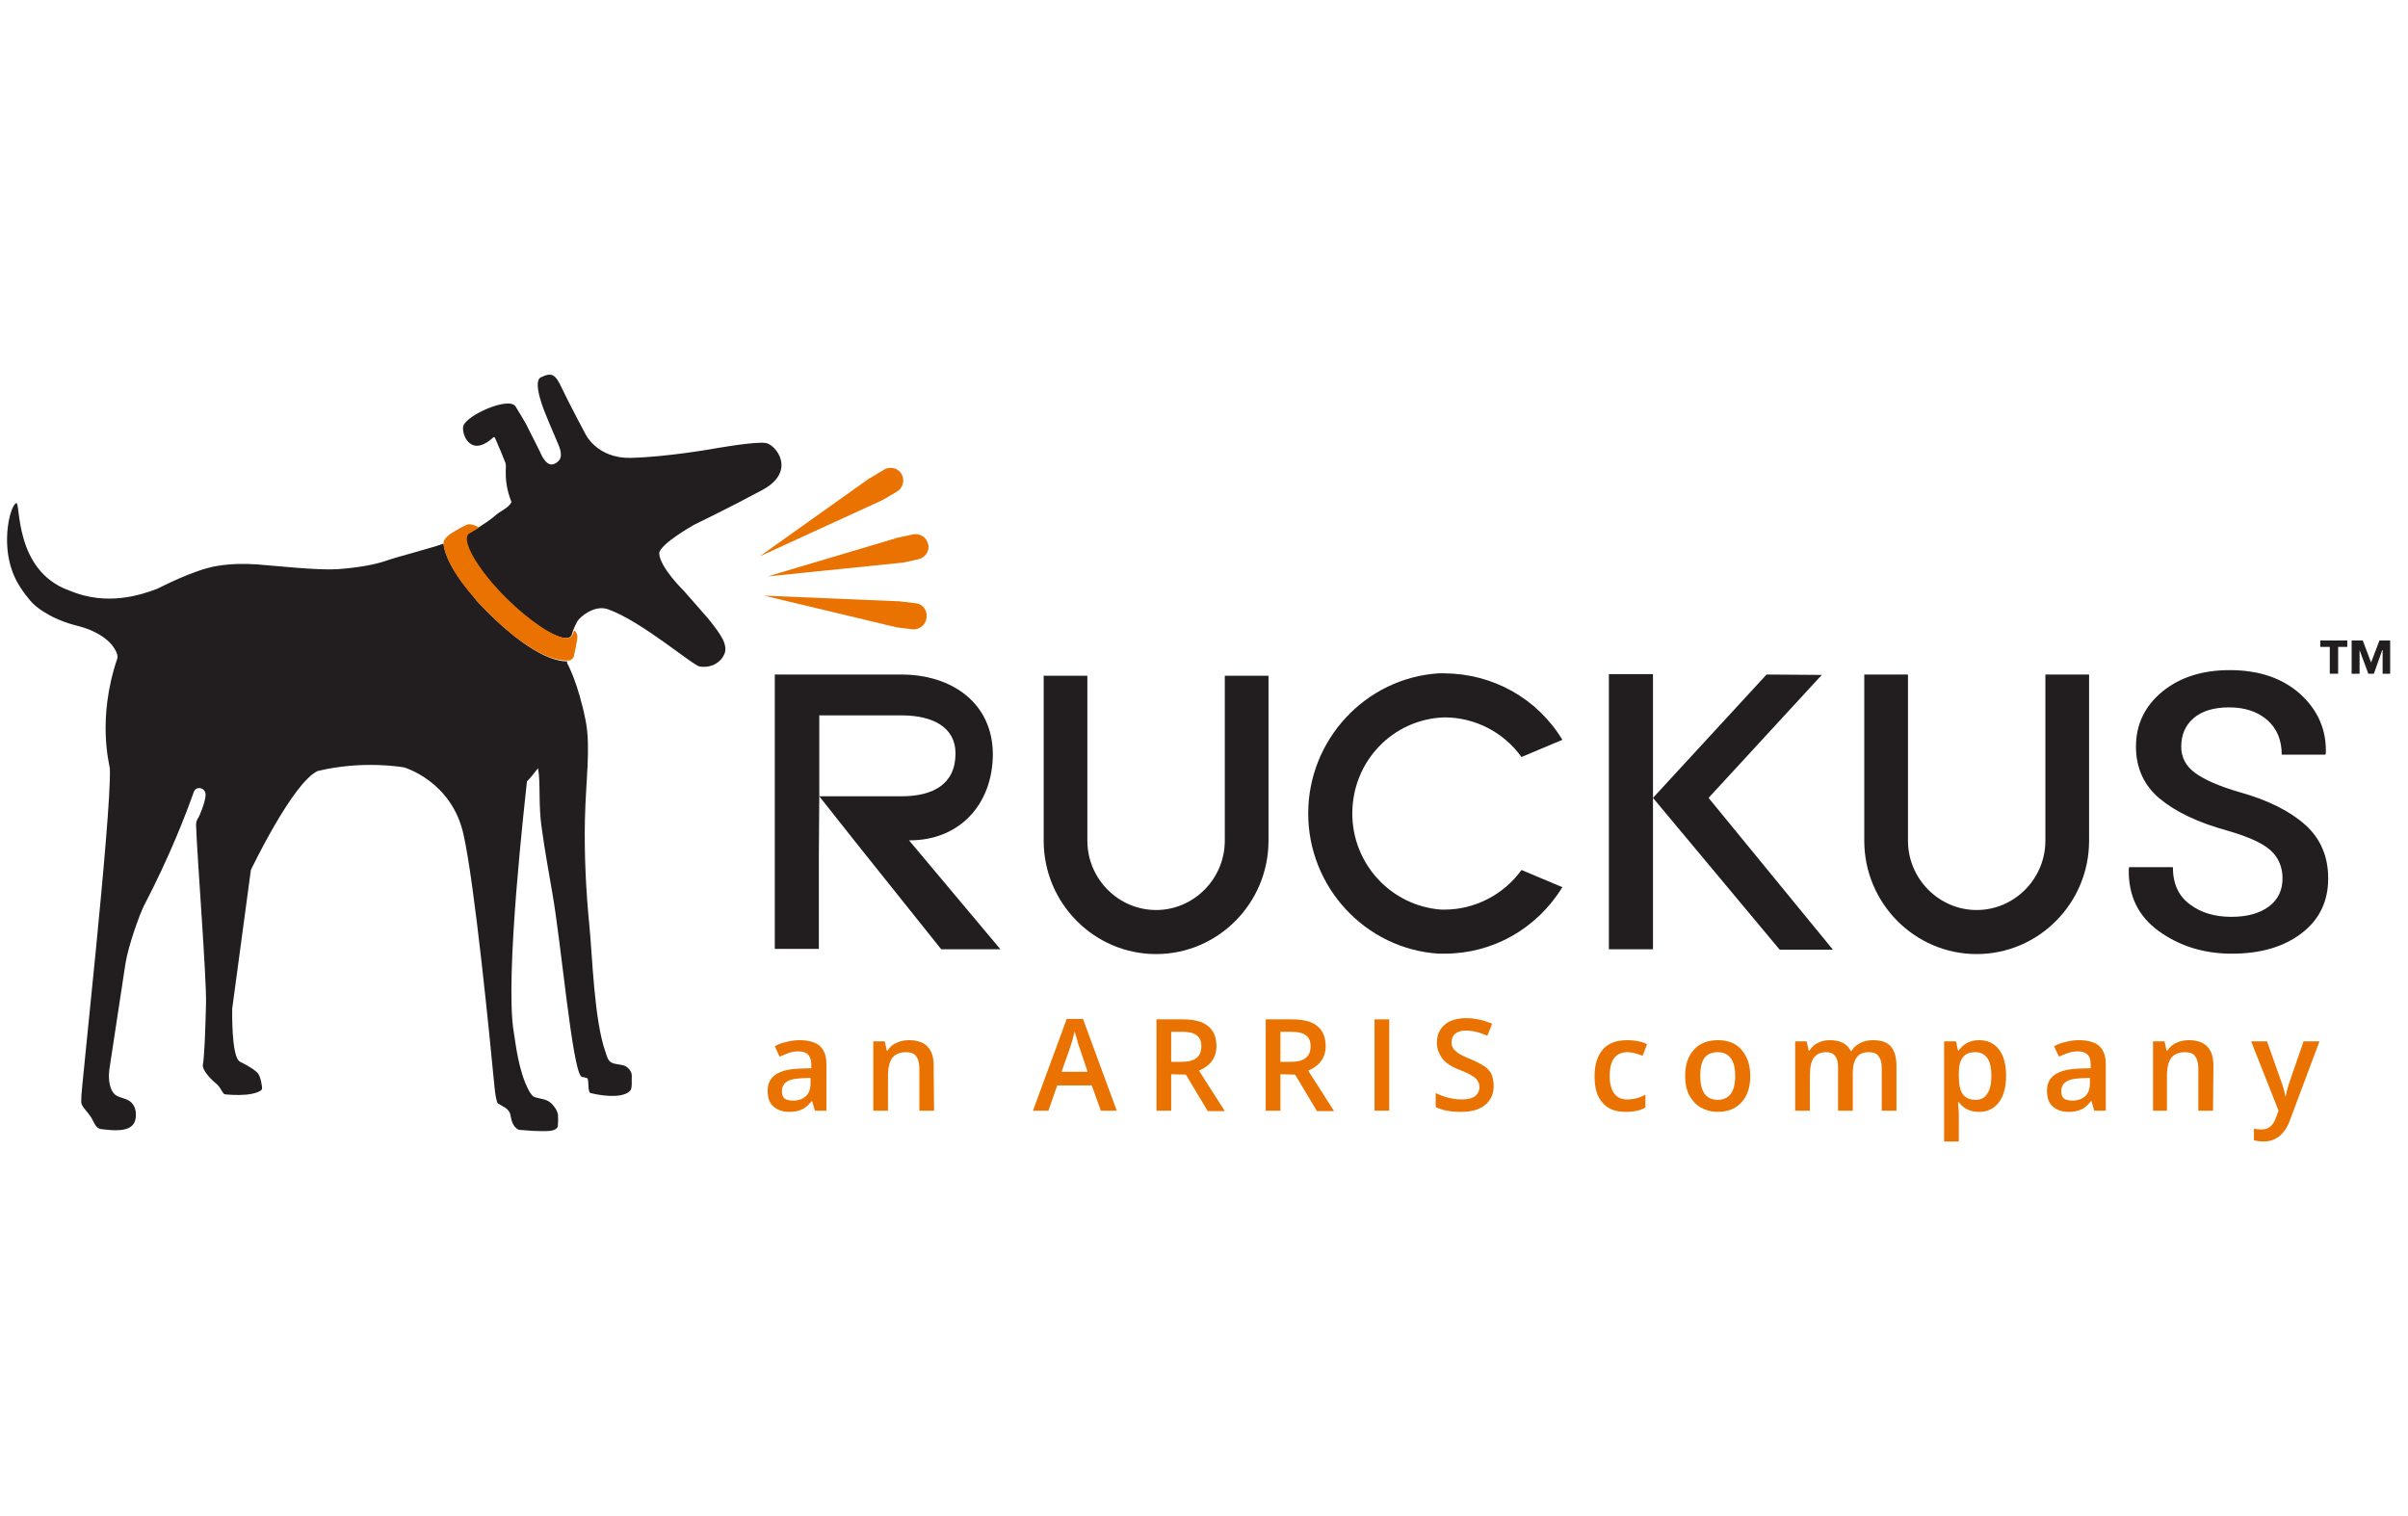<?xml version="1.0" encoding="utf-8"?><svg width="135" height="85" viewBox="0 0 135 85" fill="none" xmlns="http://www.w3.org/2000/svg">
<g clip-path="url(#clip0)">
<path d="M95.788 44.734L102.135 37.84L99.039 37.818L92.671 44.734L99.774 53.244H102.758" fill="#221E1F"/>
<path d="M133.399 35.91L132.931 37.145L132.463 35.91H131.84V37.773H132.285V36.449L132.775 37.773H133.087L133.555 36.449H133.577V37.773H134V35.91" fill="#221E1F"/>
<path d="M130.081 35.91V36.269H130.615V37.773H131.083V36.269H131.595V35.91" fill="#221E1F"/>
<path d="M68.666 47.136C68.666 49.27 66.929 51.021 64.814 51.021C62.698 51.021 60.961 49.27 60.961 47.136V37.885H58.512V47.136C58.512 50.639 61.34 53.491 64.814 53.491C68.287 53.491 71.116 50.639 71.116 47.136V37.885H68.666" fill="#221E1F"/>
<path d="M80.98 40.221C82.695 40.221 84.298 41.051 85.3 42.443L87.594 41.478C86.169 39.143 83.697 37.773 80.98 37.751H80.913C80.847 37.751 80.78 37.751 80.713 37.751H80.646C76.549 38.02 73.342 41.478 73.342 45.609C73.342 49.741 76.549 53.199 80.646 53.468H80.713H80.824C80.847 53.468 80.891 53.468 80.913 53.468H80.98C83.697 53.468 86.146 52.076 87.594 49.741L85.3 48.776C84.298 50.168 82.672 50.998 80.98 50.998C80.936 50.998 80.891 50.998 80.847 50.998H80.802C77.996 50.796 75.814 48.439 75.814 45.609C75.814 42.69 78.085 40.31 80.98 40.221Z" fill="#221E1F"/>
<path d="M92.671 37.796H90.199V53.222H92.671V37.796Z" fill="#221E1F"/>
<path d="M114.671 47.136C114.671 49.27 112.935 51.021 110.819 51.021C108.704 51.021 106.967 49.27 106.967 47.136V37.818H104.517V47.136C104.517 50.639 107.345 53.491 110.819 53.491C114.293 53.491 117.121 50.639 117.121 47.136V37.818H114.671" fill="#221E1F"/>
<path d="M55.662 42.264C55.639 39.412 53.368 37.818 50.518 37.818H43.437V53.199H45.908V47.81C45.908 47.81 45.931 44.644 45.931 44.666V42.241V40.108H50.54C52.277 40.108 53.569 40.759 53.569 42.241C53.569 43.993 52.277 44.644 50.54 44.644H45.931L48.046 47.316L52.767 53.221H56.085L50.963 47.114C53.769 47.136 55.662 45.115 55.662 42.264Z" fill="#221E1F"/>
<path d="M125.583 44.42C124.403 44.083 123.556 43.701 123.044 43.32C122.532 42.938 122.287 42.444 122.287 41.86C122.287 41.209 122.51 40.67 122.977 40.266C123.445 39.862 124.113 39.66 124.981 39.66C125.872 39.66 126.585 39.907 127.119 40.378C127.654 40.85 127.921 41.501 127.921 42.309H130.37L130.393 42.242C130.437 40.917 129.947 39.817 128.967 38.919C127.965 38.02 126.652 37.571 125.004 37.571C123.467 37.571 122.198 37.975 121.218 38.784C120.238 39.592 119.749 40.625 119.749 41.86C119.749 43.05 120.194 44.038 121.085 44.779C121.975 45.52 123.245 46.126 124.892 46.575C126.05 46.912 126.852 47.272 127.297 47.676C127.743 48.08 127.965 48.619 127.965 49.248C127.965 49.899 127.72 50.438 127.208 50.819C126.696 51.201 126.006 51.403 125.093 51.403C124.18 51.403 123.4 51.179 122.777 50.707C122.131 50.236 121.819 49.539 121.819 48.619H119.37L119.348 48.686C119.303 50.213 119.882 51.381 121.04 52.212C122.198 53.042 123.556 53.469 125.115 53.469C126.741 53.469 128.032 53.087 129.034 52.324C130.036 51.56 130.526 50.527 130.526 49.248C130.526 48.035 130.103 47.025 129.257 46.261C128.411 45.498 127.186 44.869 125.583 44.42Z" fill="#221E1F"/>
<path d="M26.713 33.642C26.914 33.866 27.092 34.068 27.292 34.248C27.092 34.068 26.914 33.866 26.713 33.642Z" fill="#221E1F"/>
<path d="M49.493 28.028L50.295 27.556C50.629 27.354 50.74 26.905 50.54 26.568C50.34 26.231 49.917 26.142 49.583 26.321L48.759 26.815C48.736 26.815 48.714 26.838 48.714 26.838L42.59 31.194L49.449 28.05C49.449 28.05 49.471 28.05 49.493 28.028Z" fill="#EA7200"/>
<path d="M50.206 30.183L43.036 32.316L50.518 31.553C50.54 31.553 50.562 31.553 50.585 31.553L51.498 31.351C51.876 31.261 52.143 30.879 52.032 30.498C51.943 30.116 51.564 29.891 51.208 29.959L50.251 30.161C50.228 30.161 50.228 30.161 50.206 30.183Z" fill="#EA7200"/>
<path d="M51.342 33.821L50.384 33.709C50.362 33.709 50.34 33.709 50.317 33.709L42.835 33.395L50.161 35.146C50.184 35.146 50.206 35.146 50.228 35.168L51.141 35.281C51.542 35.326 51.898 35.034 51.943 34.652C52.01 34.225 51.742 33.866 51.342 33.821Z" fill="#EA7200"/>
<path d="M38.916 29.42C38.916 29.42 40.831 28.5 42.746 27.467C44.661 26.434 43.526 24.952 42.947 24.84C42.368 24.727 39.896 25.176 39.896 25.176C39.896 25.176 37.335 25.625 35.376 25.67C33.416 25.715 32.792 24.278 32.792 24.278C32.792 24.278 31.902 22.616 31.523 21.808C31.145 21 30.966 20.843 30.321 21.157C29.809 21.404 30.588 23.223 30.588 23.223C30.588 23.223 31.056 24.368 31.278 24.862C31.501 25.378 31.568 25.782 31.078 26.007C30.61 26.232 30.276 25.334 30.276 25.334L29.497 23.784C29.497 23.784 29.029 22.976 28.896 22.774C28.495 22.235 26.179 23.268 25.979 23.874C25.845 24.256 26.335 25.715 27.626 24.548C27.76 24.413 27.782 24.66 27.827 24.727C28.027 25.176 28.228 25.67 28.339 25.962C28.428 26.187 28.183 26.905 28.673 28.14C28.562 28.455 28.027 28.657 27.738 28.926C27.515 29.128 27.203 29.33 26.825 29.577L26.335 29.869C26.313 29.869 26.313 29.869 26.29 29.892C26.268 29.914 26.246 29.914 26.224 29.937C25.823 30.363 26.78 31.98 28.361 33.552C29.675 34.854 31.056 35.752 31.701 35.775C31.835 35.775 31.946 35.752 32.013 35.662C32.035 35.64 32.058 35.617 32.058 35.573C32.058 35.55 32.08 35.528 32.08 35.505C32.08 35.483 32.102 35.46 32.102 35.438C32.124 35.393 32.124 35.348 32.147 35.303C32.214 35.146 32.28 34.989 32.369 34.832C32.503 34.607 33.305 33.889 34.084 34.158C35.977 34.832 38.827 37.302 39.228 37.369C39.762 37.459 40.364 37.234 40.608 36.673C40.809 36.224 40.453 35.73 40.364 35.573C40.208 35.303 39.696 34.674 39.696 34.674L38.337 33.125C38.337 33.125 36.979 31.8 36.957 31.014C37.001 30.498 38.916 29.42 38.916 29.42Z" fill="#221E1F"/>
<path d="M27.493 34.472C27.426 34.405 27.359 34.337 27.27 34.248C27.092 34.068 26.892 33.866 26.691 33.641C26.691 33.641 26.669 33.619 26.669 33.596C26.624 33.552 26.58 33.507 26.558 33.462C26.513 33.417 26.491 33.372 26.446 33.327L26.424 33.305C25.689 32.429 24.999 31.419 24.865 30.498V30.475C24.308 30.7 22.349 31.194 21.703 31.419C20.968 31.688 19.877 31.845 18.897 31.913C17.784 31.98 15.579 31.733 14.399 31.643C13.731 31.598 12.952 31.598 12.15 31.733C10.836 31.957 9.01 32.923 8.81 33.013C7.964 33.327 6.027 34.023 3.867 33.102C0.749 31.98 1.172 28.073 0.905 28.207C0.571 28.365 0.059 30.363 0.705 32.07C0.927 32.676 1.306 33.215 1.707 33.686C2.041 34.09 2.775 34.562 3.577 34.854C3.933 34.989 4.312 35.078 4.624 35.168C4.802 35.213 5.514 35.46 6.004 35.887C6.405 36.224 6.65 36.718 6.583 36.897C5.403 40.378 6.16 42.915 6.16 43.117C6.249 45.722 4.512 61.395 4.557 61.575C4.579 61.62 4.512 61.799 4.601 61.956C4.713 62.181 4.958 62.405 5.069 62.585C5.269 62.877 5.336 63.259 5.67 63.304C7.006 63.483 7.719 63.326 7.608 62.316C7.585 62.158 7.496 61.867 7.229 61.709C6.984 61.552 6.561 61.53 6.383 61.305C6.049 60.901 6.093 60.227 6.138 59.913C6.361 58.453 6.761 55.804 7.029 54.052C7.185 53.042 7.83 51.246 8.075 50.774C9.545 47.945 10.391 45.722 10.859 44.419C10.992 44.015 11.549 44.172 11.527 44.577C11.505 45.003 11.171 45.767 11.126 45.834C11.037 45.946 10.992 46.104 10.992 46.238C11.037 47.855 11.594 54.951 11.549 56.298C11.505 58.027 11.46 59.15 11.371 59.733C11.349 59.98 11.772 60.474 12.084 60.721C12.373 60.946 12.484 61.328 12.596 61.35C12.752 61.373 13.308 61.417 13.798 61.373C14.266 61.328 14.644 61.193 14.689 61.058C14.711 60.968 14.622 60.317 14.422 60.138C14.154 59.868 13.642 59.621 13.464 59.531C12.952 59.307 13.019 56.545 13.019 56.545L14.065 48.776C14.065 48.776 16.403 43.881 17.806 43.229C20.389 42.601 22.661 43.027 22.661 43.027C22.661 43.027 25.311 43.791 25.979 46.755C26.602 49.494 27.448 58.072 27.715 60.856C27.76 61.395 27.849 61.822 27.916 61.867C28.072 61.979 28.539 62.136 28.606 62.473C28.673 62.81 28.74 63.191 29.096 63.349C29.341 63.349 29.742 63.416 30.321 63.416C30.677 63.416 31.056 63.438 31.234 63.236C31.323 63.146 31.278 62.473 31.278 62.473C31.278 62.428 31.234 62.338 31.189 62.226C31.078 62.024 30.878 61.777 30.633 61.687C30.432 61.597 30.098 61.575 29.92 61.485C29.853 61.462 29.697 61.238 29.653 61.148C29.074 60.07 28.918 58.566 28.807 57.892C28.272 54.793 29.475 44.532 29.541 43.813C29.541 43.813 29.786 43.566 30.054 43.207C30.098 43.162 30.165 43.072 30.165 43.072C30.321 43.925 30.165 45.16 30.388 46.553C30.544 47.675 30.766 48.91 30.967 50.078C31.456 52.817 32.08 59.958 32.592 60.362C32.614 60.385 32.948 60.429 32.948 60.474C33.015 60.699 32.948 61.215 33.104 61.283C34.017 61.507 34.997 61.53 35.331 61.148C35.465 61.013 35.398 60.564 35.42 60.317C35.42 60.227 35.398 60.003 35.108 59.801C34.886 59.644 34.44 59.711 34.218 59.531C34.062 59.397 34.04 59.262 33.95 58.992C33.305 57.196 33.216 53.626 33.038 51.852C32.859 50.033 32.748 47.967 32.793 45.946C32.837 43.791 33.127 41.95 32.837 40.423C32.414 38.267 31.791 37.167 31.791 37.167C31.791 37.167 31.791 37.122 31.791 37.077C31.746 37.077 31.724 37.077 31.679 37.077C30.187 36.987 28.25 35.213 27.493 34.472Z" fill="#221E1F"/>
<path d="M32.147 35.438C32.147 35.461 32.147 35.483 32.124 35.505C32.124 35.528 32.102 35.55 32.102 35.573C32.08 35.595 32.08 35.64 32.058 35.663C31.991 35.73 31.88 35.775 31.746 35.775C31.1 35.752 29.72 34.854 28.406 33.552C26.825 31.98 25.867 30.363 26.268 29.937C26.29 29.914 26.313 29.914 26.335 29.892C26.335 29.892 26.357 29.892 26.379 29.869L26.869 29.577C26.624 29.443 26.424 29.375 26.246 29.398C26.157 29.398 25.422 29.802 25.244 29.937C24.977 30.139 24.843 30.318 24.865 30.476C24.865 30.476 24.865 30.476 24.865 30.498C24.865 30.498 24.865 30.498 24.865 30.52C24.999 31.441 25.689 32.452 26.424 33.327L26.446 33.35C26.491 33.395 26.535 33.44 26.558 33.484C26.602 33.529 26.647 33.574 26.669 33.619L26.691 33.642C26.892 33.866 27.07 34.068 27.27 34.248C27.337 34.315 27.404 34.383 27.493 34.472C28.25 35.236 30.187 36.987 31.679 37.032C31.724 37.032 31.746 37.032 31.791 37.032C31.813 37.032 31.835 37.032 31.857 37.032C31.88 37.032 31.902 37.032 31.924 37.032C32.147 36.943 32.169 36.808 32.169 36.808C32.169 36.808 32.37 35.932 32.37 35.685C32.37 35.55 32.28 35.416 32.214 35.348C32.191 35.348 32.169 35.393 32.147 35.438Z" fill="#EA7200"/>
<path d="M45.686 62.271L45.53 61.732H45.508C45.329 61.956 45.129 62.136 44.951 62.203C44.773 62.293 44.528 62.338 44.238 62.338C43.86 62.338 43.57 62.226 43.347 62.024C43.125 61.822 43.036 61.53 43.036 61.148C43.036 60.744 43.192 60.452 43.481 60.25C43.771 60.048 44.216 59.936 44.817 59.913L45.485 59.891V59.689C45.485 59.442 45.418 59.262 45.307 59.127C45.196 59.015 45.018 58.948 44.773 58.948C44.572 58.948 44.394 58.97 44.216 59.037C44.038 59.105 43.86 59.172 43.704 59.239L43.437 58.656C43.637 58.543 43.882 58.454 44.127 58.409C44.372 58.341 44.617 58.319 44.84 58.319C45.329 58.319 45.708 58.431 45.953 58.633C46.198 58.858 46.331 59.195 46.331 59.644V62.271H45.686ZM44.461 61.709C44.75 61.709 44.995 61.62 45.173 61.462C45.352 61.305 45.441 61.058 45.441 60.766V60.43L44.951 60.452C44.572 60.474 44.283 60.519 44.105 60.654C43.926 60.766 43.837 60.946 43.837 61.193C43.837 61.373 43.882 61.507 43.993 61.597C44.105 61.664 44.261 61.709 44.461 61.709Z" fill="#EA7200"/>
<path d="M52.366 62.271H51.542V59.891C51.542 59.599 51.475 59.374 51.364 59.217C51.253 59.06 51.052 58.992 50.785 58.992C50.451 58.992 50.184 59.105 50.028 59.307C49.872 59.509 49.783 59.846 49.783 60.34V62.271H48.959V58.386H49.605L49.716 58.903H49.761C49.872 58.723 50.028 58.566 50.251 58.476C50.473 58.364 50.696 58.319 50.963 58.319C51.876 58.319 52.344 58.79 52.344 59.733" fill="#EA7200"/>
<path d="M61.718 62.271L61.206 60.856H59.269L58.779 62.271H57.911L59.803 57.129H60.716L62.609 62.271H61.718ZM60.984 60.115L60.516 58.723C60.471 58.633 60.427 58.476 60.382 58.274C60.316 58.072 60.271 57.937 60.249 57.825C60.182 58.117 60.093 58.431 59.982 58.768L59.514 60.093H60.984V60.115V60.115Z" fill="#EA7200"/>
<path d="M65.66 60.228V62.271H64.836V57.151H66.283C66.929 57.151 67.419 57.264 67.731 57.533C68.043 57.78 68.198 58.162 68.198 58.656C68.198 59.285 67.864 59.756 67.219 60.026L68.666 62.293H67.709L66.484 60.25L65.66 60.228ZM65.66 59.532H66.239C66.617 59.532 66.907 59.464 67.085 59.307C67.263 59.172 67.352 58.948 67.352 58.656C67.352 58.364 67.263 58.162 67.063 58.027C66.885 57.892 66.595 57.847 66.216 57.847H65.66V59.532Z" fill="#EA7200"/>
<path d="M71.784 60.228V62.271H70.96V57.151H72.407C73.053 57.151 73.543 57.264 73.854 57.533C74.166 57.78 74.322 58.162 74.322 58.656C74.322 59.285 73.988 59.756 73.342 60.026L74.79 62.293H73.832L72.607 60.25L71.784 60.228ZM71.784 59.532H72.362C72.741 59.532 73.031 59.464 73.209 59.307C73.387 59.172 73.476 58.948 73.476 58.656C73.476 58.364 73.387 58.162 73.186 58.027C73.008 57.892 72.719 57.847 72.34 57.847H71.784V59.532Z" fill="#EA7200"/>
<path d="M77.885 57.151H77.061V62.271H77.885V57.151Z" fill="#EA7200"/>
<path d="M83.741 60.879C83.741 61.328 83.585 61.687 83.251 61.957C82.917 62.226 82.472 62.338 81.893 62.338C81.314 62.338 80.847 62.248 80.49 62.069V61.283C80.713 61.395 80.958 61.485 81.225 61.552C81.492 61.62 81.737 61.642 81.96 61.642C82.294 61.642 82.539 61.575 82.695 61.463C82.851 61.328 82.94 61.171 82.94 60.946C82.94 60.744 82.873 60.587 82.717 60.452C82.583 60.317 82.272 60.16 81.826 59.981C81.359 59.801 81.025 59.576 80.847 59.329C80.668 59.082 80.557 58.791 80.557 58.454C80.557 58.027 80.713 57.69 81.002 57.443C81.292 57.196 81.715 57.084 82.205 57.084C82.695 57.084 83.185 57.196 83.652 57.398L83.385 58.072C82.94 57.87 82.539 57.78 82.183 57.78C81.915 57.78 81.715 57.847 81.581 57.96C81.448 58.072 81.381 58.229 81.381 58.431C81.381 58.566 81.403 58.678 81.47 58.768C81.515 58.858 81.626 58.948 81.737 59.038C81.871 59.127 82.094 59.24 82.427 59.374C82.806 59.532 83.073 59.689 83.251 59.801C83.43 59.936 83.563 60.093 83.63 60.25C83.697 60.452 83.741 60.654 83.741 60.879Z" fill="#EA7200"/>
<path d="M91.157 62.338C90.578 62.338 90.132 62.181 89.843 61.822C89.531 61.485 89.397 60.991 89.397 60.34C89.397 59.689 89.553 59.195 89.865 58.835C90.177 58.476 90.644 58.319 91.246 58.319C91.647 58.319 92.025 58.386 92.337 58.543L92.092 59.195C91.758 59.06 91.468 58.992 91.246 58.992C90.578 58.992 90.244 59.442 90.244 60.317C90.244 60.744 90.333 61.081 90.489 61.305C90.667 61.53 90.889 61.642 91.223 61.642C91.58 61.642 91.936 61.552 92.248 61.373V62.091C92.092 62.181 91.936 62.248 91.78 62.271C91.602 62.316 91.402 62.338 91.157 62.338Z" fill="#EA7200"/>
<path d="M98.126 60.317C98.126 60.946 97.971 61.44 97.636 61.799C97.325 62.158 96.857 62.338 96.3 62.338C95.944 62.338 95.632 62.248 95.343 62.091C95.076 61.934 94.853 61.687 94.697 61.395C94.541 61.081 94.475 60.744 94.475 60.34C94.475 59.711 94.63 59.217 94.964 58.858C95.276 58.498 95.744 58.319 96.323 58.319C96.879 58.319 97.325 58.498 97.636 58.858C97.948 59.217 98.126 59.711 98.126 60.317ZM95.321 60.317C95.321 61.215 95.655 61.664 96.3 61.664C96.946 61.664 97.28 61.215 97.28 60.317C97.28 59.442 96.946 58.992 96.3 58.992C95.966 58.992 95.699 59.105 95.543 59.329C95.388 59.576 95.321 59.891 95.321 60.317Z" fill="#EA7200"/>
<path d="M103.872 62.271H103.048V59.868C103.048 59.576 103.003 59.352 102.892 59.217C102.78 59.06 102.602 58.992 102.38 58.992C102.068 58.992 101.823 59.105 101.689 59.307C101.533 59.509 101.467 59.846 101.467 60.34V62.271H100.643V58.386H101.288L101.4 58.903H101.444C101.556 58.723 101.712 58.566 101.912 58.476C102.112 58.364 102.335 58.319 102.58 58.319C103.181 58.319 103.56 58.521 103.76 58.925H103.805C103.916 58.723 104.072 58.588 104.295 58.476C104.495 58.364 104.74 58.319 105.007 58.319C105.475 58.319 105.809 58.431 106.009 58.678C106.21 58.903 106.321 59.262 106.321 59.756V62.271H105.497V59.868C105.497 59.576 105.43 59.352 105.319 59.217C105.208 59.06 105.029 58.992 104.785 58.992C104.473 58.992 104.228 59.082 104.094 59.284C103.938 59.486 103.872 59.801 103.872 60.205" fill="#EA7200"/>
<path d="M110.953 62.338C110.463 62.338 110.084 62.158 109.817 61.799H109.773C109.795 62.136 109.817 62.316 109.817 62.406V64H108.993V58.386H109.661C109.683 58.454 109.706 58.633 109.773 58.903H109.817C110.062 58.521 110.463 58.319 110.953 58.319C111.443 58.319 111.799 58.498 112.066 58.835C112.333 59.195 112.467 59.666 112.467 60.317C112.467 60.946 112.333 61.44 112.066 61.799C111.799 62.158 111.42 62.338 110.953 62.338ZM110.752 58.992C110.418 58.992 110.196 59.082 110.04 59.284C109.884 59.486 109.817 59.778 109.817 60.205V60.317C109.817 60.789 109.884 61.126 110.04 61.35C110.196 61.552 110.418 61.664 110.775 61.664C111.064 61.664 111.264 61.552 111.42 61.305C111.576 61.081 111.643 60.744 111.643 60.317C111.643 59.891 111.576 59.554 111.42 59.329C111.264 59.105 111.042 58.992 110.752 58.992Z" fill="#EA7200"/>
<path d="M117.41 62.271L117.255 61.732H117.232C117.054 61.956 116.854 62.136 116.676 62.203C116.497 62.293 116.252 62.338 115.963 62.338C115.584 62.338 115.295 62.226 115.072 62.024C114.85 61.822 114.76 61.53 114.76 61.148C114.76 60.744 114.916 60.452 115.206 60.25C115.495 60.048 115.941 59.936 116.542 59.913L117.21 59.891V59.689C117.21 59.442 117.165 59.262 117.032 59.127C116.92 59.015 116.742 58.948 116.497 58.948C116.297 58.948 116.119 58.97 115.941 59.037C115.763 59.105 115.584 59.172 115.429 59.239L115.161 58.656C115.362 58.543 115.607 58.454 115.852 58.409C116.097 58.341 116.342 58.319 116.564 58.319C117.054 58.319 117.433 58.431 117.678 58.633C117.923 58.858 118.056 59.195 118.056 59.644V62.271H117.41ZM116.186 61.709C116.475 61.709 116.72 61.62 116.898 61.462C117.076 61.305 117.165 61.058 117.165 60.766V60.43L116.676 60.452C116.297 60.474 116.008 60.519 115.829 60.654C115.651 60.766 115.562 60.946 115.562 61.193C115.562 61.373 115.607 61.507 115.718 61.597C115.829 61.664 115.985 61.709 116.186 61.709Z" fill="#EA7200"/>
<path d="M124.069 62.271H123.245V59.891C123.245 59.599 123.178 59.374 123.066 59.217C122.955 59.06 122.755 58.992 122.487 58.992C122.153 58.992 121.886 59.105 121.73 59.307C121.575 59.509 121.485 59.846 121.485 60.34V62.271H120.706V58.386H121.352L121.463 58.903H121.508C121.619 58.723 121.797 58.566 121.998 58.476C122.22 58.364 122.443 58.319 122.71 58.319C123.623 58.319 124.091 58.79 124.091 59.733" fill="#EA7200"/>
<path d="M126.206 58.386H127.097L127.876 60.587C127.988 60.901 128.077 61.193 128.121 61.462H128.143C128.166 61.328 128.21 61.171 128.255 60.991C128.299 60.811 128.611 59.936 129.146 58.386H130.036L128.388 62.787C128.099 63.596 127.587 64 126.896 64C126.718 64 126.54 63.977 126.362 63.932V63.281C126.473 63.304 126.629 63.326 126.785 63.326C127.186 63.326 127.453 63.102 127.609 62.63L127.743 62.271" fill="#EA7200"/>
</g>
<defs>
<clipPath id="clip0">
<rect width="133.607" height="43" fill="white" transform="translate(0.393 21)"/>
</clipPath>
</defs>
</svg>
